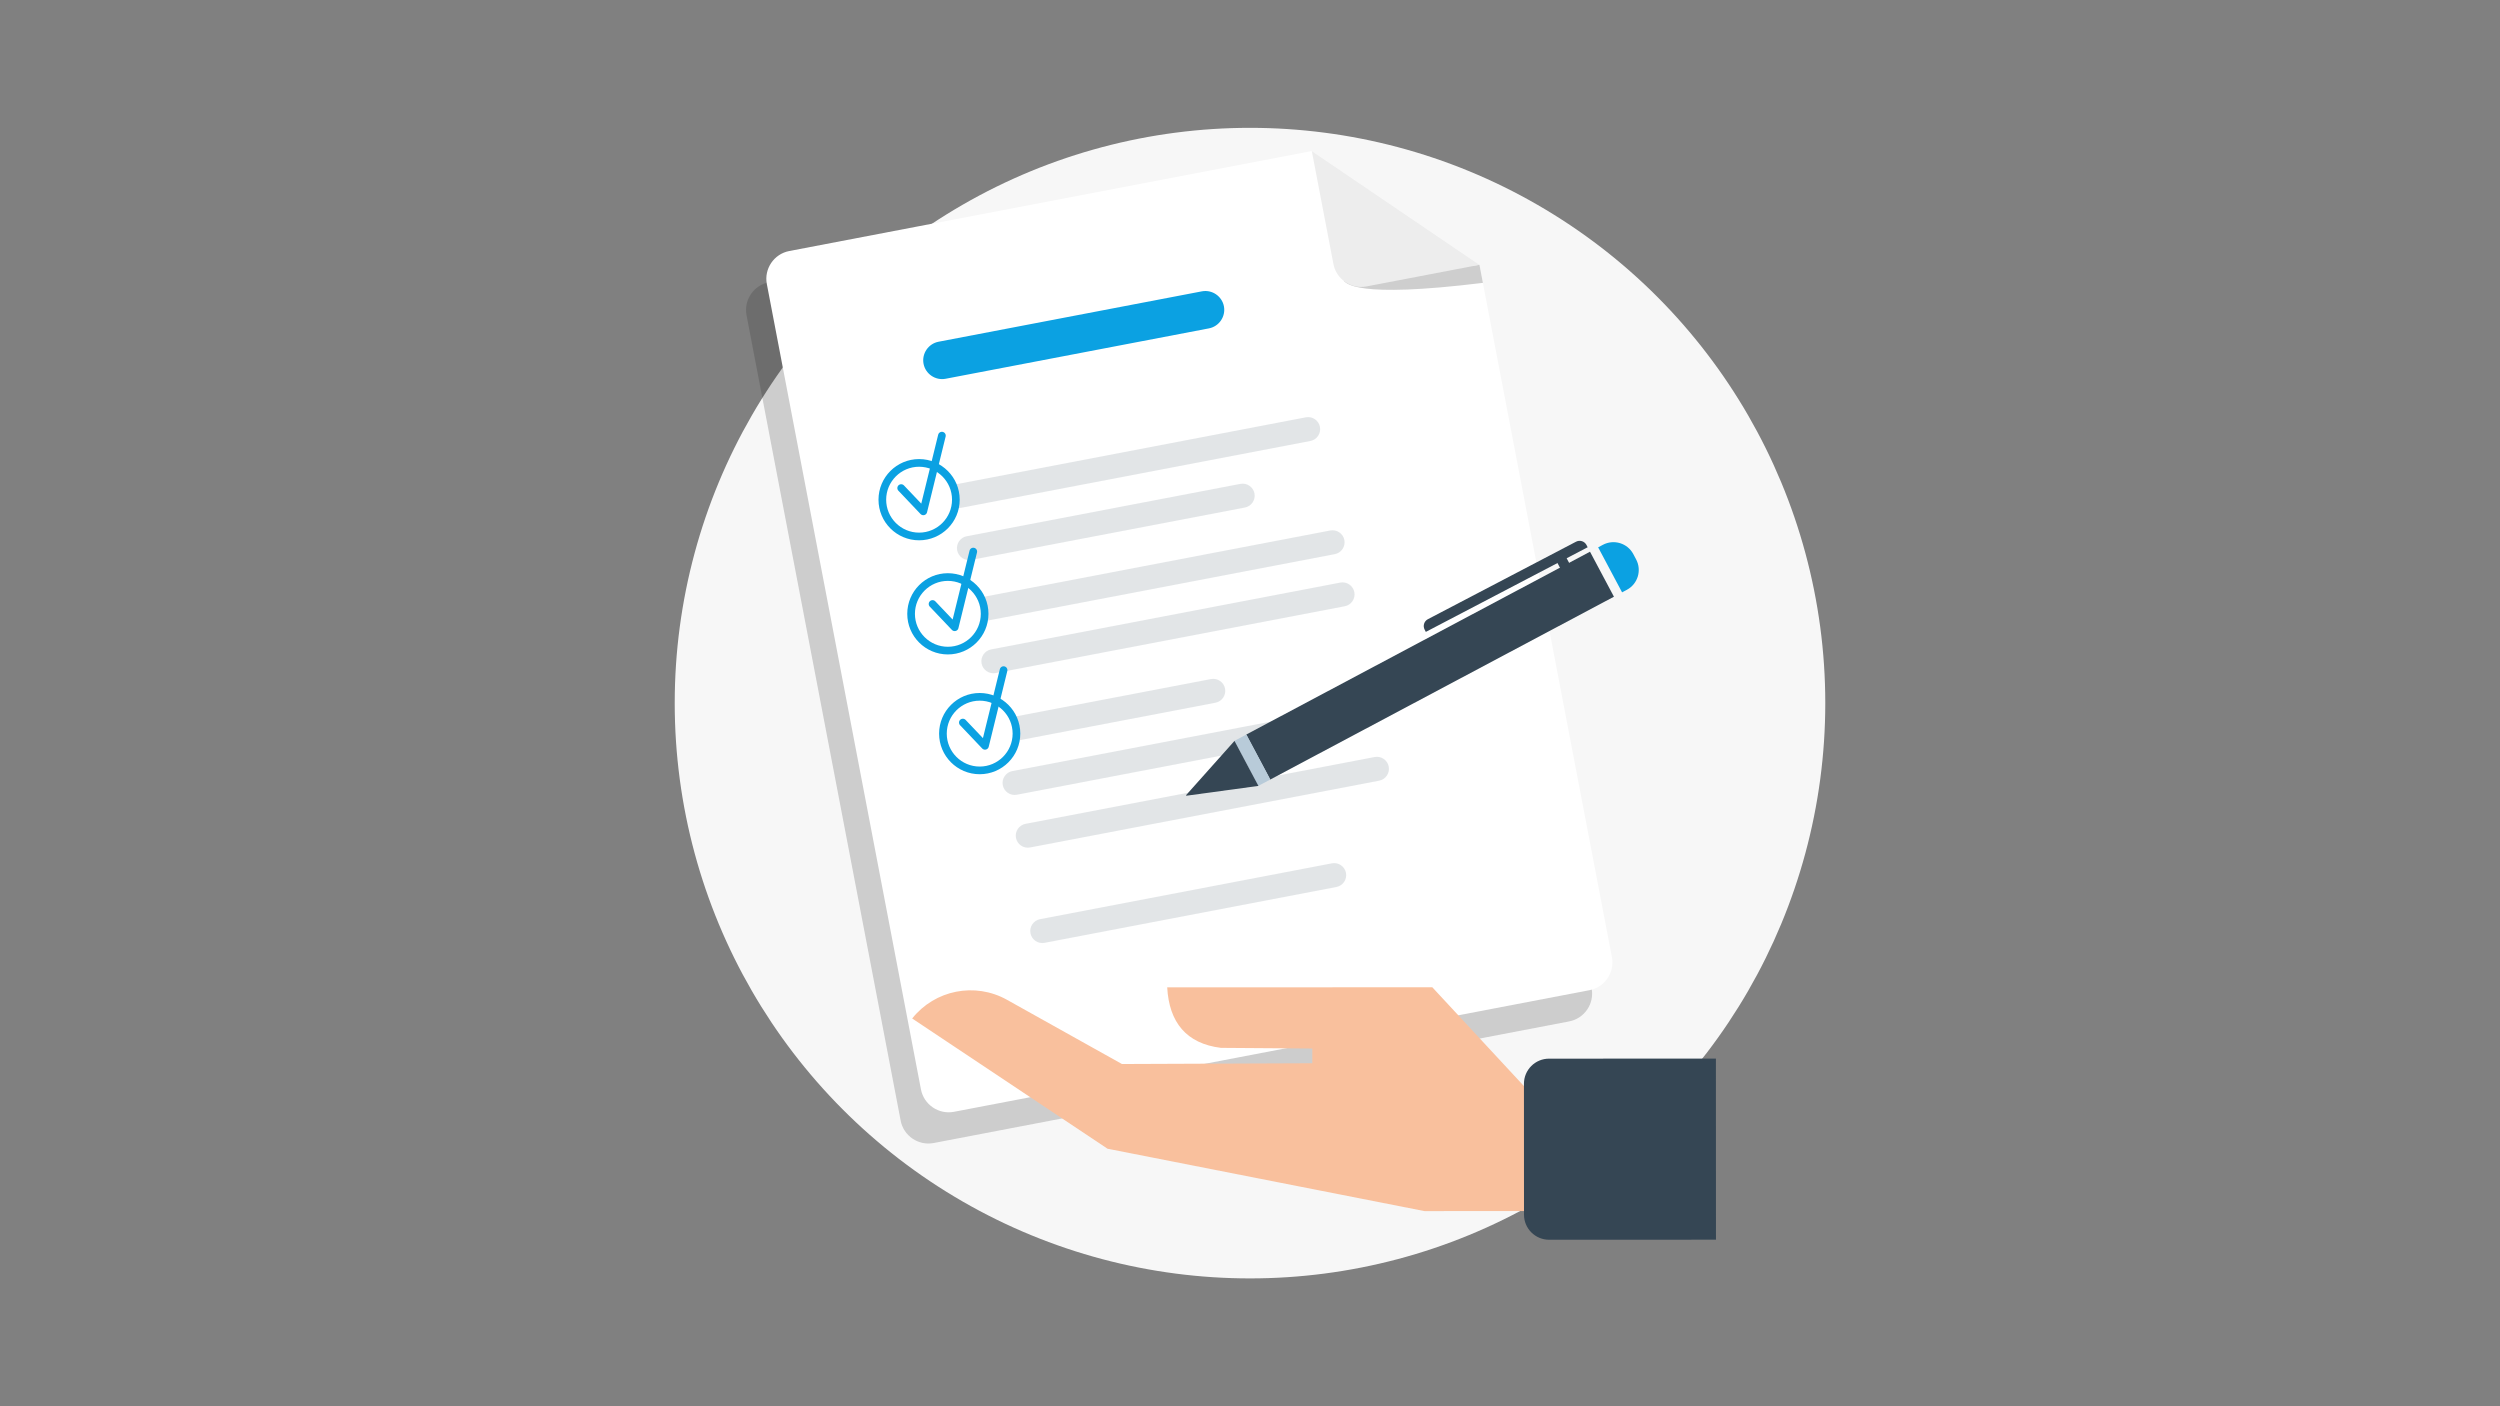 <?xml version="1.0" encoding="UTF-8"?><svg xmlns="http://www.w3.org/2000/svg" width="977.78" height="550" viewBox="0 0 977.78 550"><rect x="0" y="0" width="977.78" height="550" fill="#808080" stroke="none"/><g style="isolation:isolate;"><g id="bubbles"><circle cx="488.89" cy="275" r="225" style="fill:#f7f7f7;"/></g><g id="stuff"><g><path d="M548.74,100.89l-11.95-8.11-31.68-21.5h0l-204.37,39.11c-5.96,1.14-9.9,6.95-8.76,12.9l60.28,315c1.14,5.96,6.95,9.9,12.9,8.76l248.58-47.57c5.96-1.14,9.9-6.95,8.76-12.9l-51.82-270.8-21.93-14.89Z" style="fill:#232323; mix-blend-mode:multiply; opacity:.2;"/><g><path d="M578.62,103.57l51.82,270.8c1.14,5.96-2.8,11.76-8.76,12.9l-248.58,47.57c-5.96,1.14-11.76-2.8-12.9-8.76l-60.28-315c-1.14-5.96,2.8-11.76,8.76-12.9l204.37-39.11,21.09,14.32,22.54,15.29,21.93,14.89Z" style="fill:#fff;"/><path d="M525.57,109.86c1.12,.77,3.96,6.99,54.41,.77l-1.35-7.07-53.05,6.3Z" style="fill:#cecece;"/><path d="M521.52,103.27c1.14,5.96,6.94,9.9,12.9,8.76l44.2-8.46-65.56-44.5,8.46,44.2Z" style="fill:#ededed;"/></g><path d="M472.84,128.43l-103,19.71c-3.98,.76-7.86-1.87-8.63-5.85h0c-.76-3.98,1.87-7.86,5.85-8.63l103-19.71c3.98-.76,7.86,1.87,8.63,5.85h0c.76,3.98-1.87,7.86-5.85,8.63Z" style="fill:#0ba1e2;"/><path d="M512.51,172.47l-136.54,26.13c-2.55,.49-5.03-1.2-5.51-3.74h0c-.49-2.55,1.2-5.03,3.74-5.51l136.54-26.13c2.55-.49,5.03,1.2,5.51,3.74h0c.49,2.55-1.2,5.03-3.74,5.51Z" style="fill:#c7ccd0; opacity:.5;"/><path d="M486.9,198.5l-107.03,20.48c-2.55,.49-5.03-1.2-5.51-3.74h0c-.49-2.55,1.2-5.03,3.74-5.51l107.03-20.48c2.55-.49,5.03,1.2,5.51,3.74h0c.49,2.55-1.2,5.03-3.74,5.51Z" style="fill:#c7ccd0; opacity:.5;"/><path d="M522.06,216.73l-136.54,26.13c-2.55,.49-5.03-1.2-5.51-3.74h0c-.49-2.55,1.2-5.03,3.74-5.51l136.54-26.13c2.55-.49,5.03,1.2,5.51,3.74h0c.49,2.55-1.2,5.03-3.74,5.51Z" style="fill:#c7ccd0; opacity:.5;"/><path d="M525.96,237.11l-136.54,26.13c-2.55,.49-5.03-1.2-5.51-3.74h0c-.49-2.55,1.2-5.03,3.74-5.51l136.54-26.13c2.55-.49,5.03,1.2,5.51,3.74h0c.49,2.55-1.2,5.03-3.74,5.51Z" style="fill:#c7ccd0; opacity:.5;"/><path d="M475.39,274.84l-81.57,15.61c-2.55,.49-5.03-1.2-5.51-3.74h0c-.49-2.55,1.2-5.03,3.74-5.51l81.57-15.61c2.55-.49,5.03,1.2,5.51,3.74h0c.49,2.55-1.2,5.03-3.74,5.51Z" style="fill:#c7ccd0; opacity:.5;"/><path d="M534.25,284.7l-136.54,26.13c-2.55,.49-5.03-1.2-5.51-3.74h0c-.49-2.55,1.2-5.03,3.74-5.51l136.54-26.13c2.55-.49,5.03,1.2,5.51,3.74h0c.49,2.55-1.2,5.03-3.74,5.51Z" style="fill:#c7ccd0; opacity:.5;"/><path d="M539.41,305.33l-136.54,26.13c-2.55,.49-5.03-1.2-5.51-3.74h0c-.49-2.55,1.2-5.03,3.74-5.51l136.54-26.13c2.55-.49,5.03,1.2,5.51,3.74h0c.49,2.55-1.2,5.03-3.74,5.51Z" style="fill:#c7ccd0; opacity:.5;"/><path d="M522.69,346.91l-114.15,21.84c-2.55,.49-5.03-1.2-5.51-3.74h0c-.49-2.55,1.2-5.03,3.74-5.51l114.15-21.84c2.55-.49,5.03,1.2,5.51,3.74h0c.49,2.55-1.2,5.03-3.74,5.51Z" style="fill:#c7ccd0; opacity:.5;"/></g><g><path d="M359.47,209.82c-7.93,0-14.38-6.45-14.38-14.38,0-3.84,1.49-7.46,4.21-10.17,2.72-2.72,6.33-4.22,10.17-4.22,7.93,0,14.39,6.45,14.39,14.38,0,7.93-6.45,14.39-14.38,14.39h0Z" style="fill:#fff;"/><path d="M359.47,182.55c7.1,0,12.88,5.78,12.88,12.88,0,7.1-5.77,12.89-12.88,12.89-7.1,0-12.88-5.78-12.88-12.88,0-7.1,5.77-12.89,12.88-12.89h0m0-3h0c-8.77,0-15.88,7.12-15.88,15.89,0,8.77,7.11,15.88,15.88,15.88h0c8.77,0,15.88-7.12,15.88-15.89,0-8.77-7.11-15.88-15.88-15.88h0Z" style="fill:#0ba1e2;"/></g><g><path d="M370.72,254.46c-7.93,0-14.38-6.45-14.38-14.38,0-7.93,6.45-14.39,14.38-14.39,7.93,0,14.39,6.45,14.39,14.38,0,7.93-6.45,14.39-14.38,14.39h0Z" style="fill:#fff;"/><path d="M370.72,227.19c7.1,0,12.88,5.78,12.88,12.88,0,7.1-5.77,12.89-12.88,12.89-7.1,0-12.88-5.78-12.88-12.88,0-7.1,5.77-12.89,12.88-12.89h0m0-3h0c-8.77,0-15.88,7.12-15.88,15.89,0,8.77,7.11,15.88,15.88,15.88h0c8.77,0,15.88-7.12,15.88-15.89,0-8.77-7.11-15.88-15.88-15.88h0Z" style="fill:#0ba1e2;"/></g><g><path d="M383.17,301.31c-7.93,0-14.38-6.45-14.38-14.38,0-3.84,1.49-7.46,4.21-10.17,2.72-2.72,6.33-4.22,10.17-4.22,7.93,0,14.39,6.45,14.39,14.38,0,7.93-6.45,14.39-14.38,14.39h0Z" style="fill:#fff;"/><path d="M383.17,274.04c7.1,0,12.88,5.78,12.88,12.88,0,7.1-5.77,12.89-12.88,12.89-7.1,0-12.88-5.78-12.88-12.88,0-7.1,5.77-12.89,12.88-12.89h0m0-3h0c-8.77,0-15.88,7.12-15.88,15.89,0,8.77,7.11,15.88,15.88,15.88h0c8.77,0,15.88-7.12,15.88-15.89,0-8.77-7.11-15.88-15.88-15.88h0Z" style="fill:#0ba1e2;"/></g><polyline points="352.46 190.89 361.12 200 368.39 170.38" style="fill:none; stroke:#0ba1e2; stroke-linecap:round; stroke-linejoin:round; stroke-width:3px;"/><polyline points="364.73 236.22 373.39 245.33 380.66 215.72" style="fill:none; stroke:#0ba1e2; stroke-linecap:round; stroke-linejoin:round; stroke-width:3px;"/><polyline points="376.58 282.6 385.24 291.71 392.51 262.09" style="fill:none; stroke:#0ba1e2; stroke-linecap:round; stroke-linejoin:round; stroke-width:3px;"/><g><rect x="549.4" y="184.19" width="19.94" height="152.3" transform="translate(526.47 -355.77) rotate(61.99)" style="fill:#354654;"/><path d="M589.4,193.08h1.01v71.43h-1.01c-1.67,0-3.02-1.35-3.02-3.02v-65.39c0-1.67,1.35-3.02,3.02-3.02Z" transform="translate(518.42 -398.62) rotate(62.39)" style="fill:#354654;"/><path d="M633.42,214.86h2.34c4.86,0,8.8,3.94,8.8,8.8v2.1h-19.94v-2.1c0-4.86,3.94-8.8,8.8-8.8Z" transform="translate(531.03 -443.41) rotate(61.99)" style="fill:#0ba1e2;"/><rect x="479.85" y="294.64" width="19.94" height="5.4" transform="translate(522.26 -274.75) rotate(61.99)" style="fill:#b8cbd9;"/><rect x="609.54" y="218.04" width="4.05" height="4.72" transform="translate(-31.87 313.07) rotate(-28.01)" style="fill:#354654;"/><path d="M463.93,310.95l18.89-21.17,9.36,17.6-28.11,3.83c-.15,.02-.24-.15-.14-.26Z" style="fill:#354654;"/></g><g><path d="M598.26,473.66l-.02-46.5-38.05-41.03-103.68,.04h0c.73,13.63,7.46,22,21.01,23.66l35.74,.26v5.76l-74.45,.3-44.97-25.12c-12.48-6.97-28.17-3.88-37.08,7.31h0l76.4,50.94,123.98,24.4,41.11-.02Z" style="fill:#f9c09d;"/><path d="M596,414.07h65.27c5.42,0,9.81,4.4,9.81,9.81v51.21c0,5.42-4.4,9.81-9.81,9.81h-65.27v-70.84h0Z" transform="translate(1267.28 898.72) rotate(179.98)" style="fill:#354654;"/></g></g></g></svg>